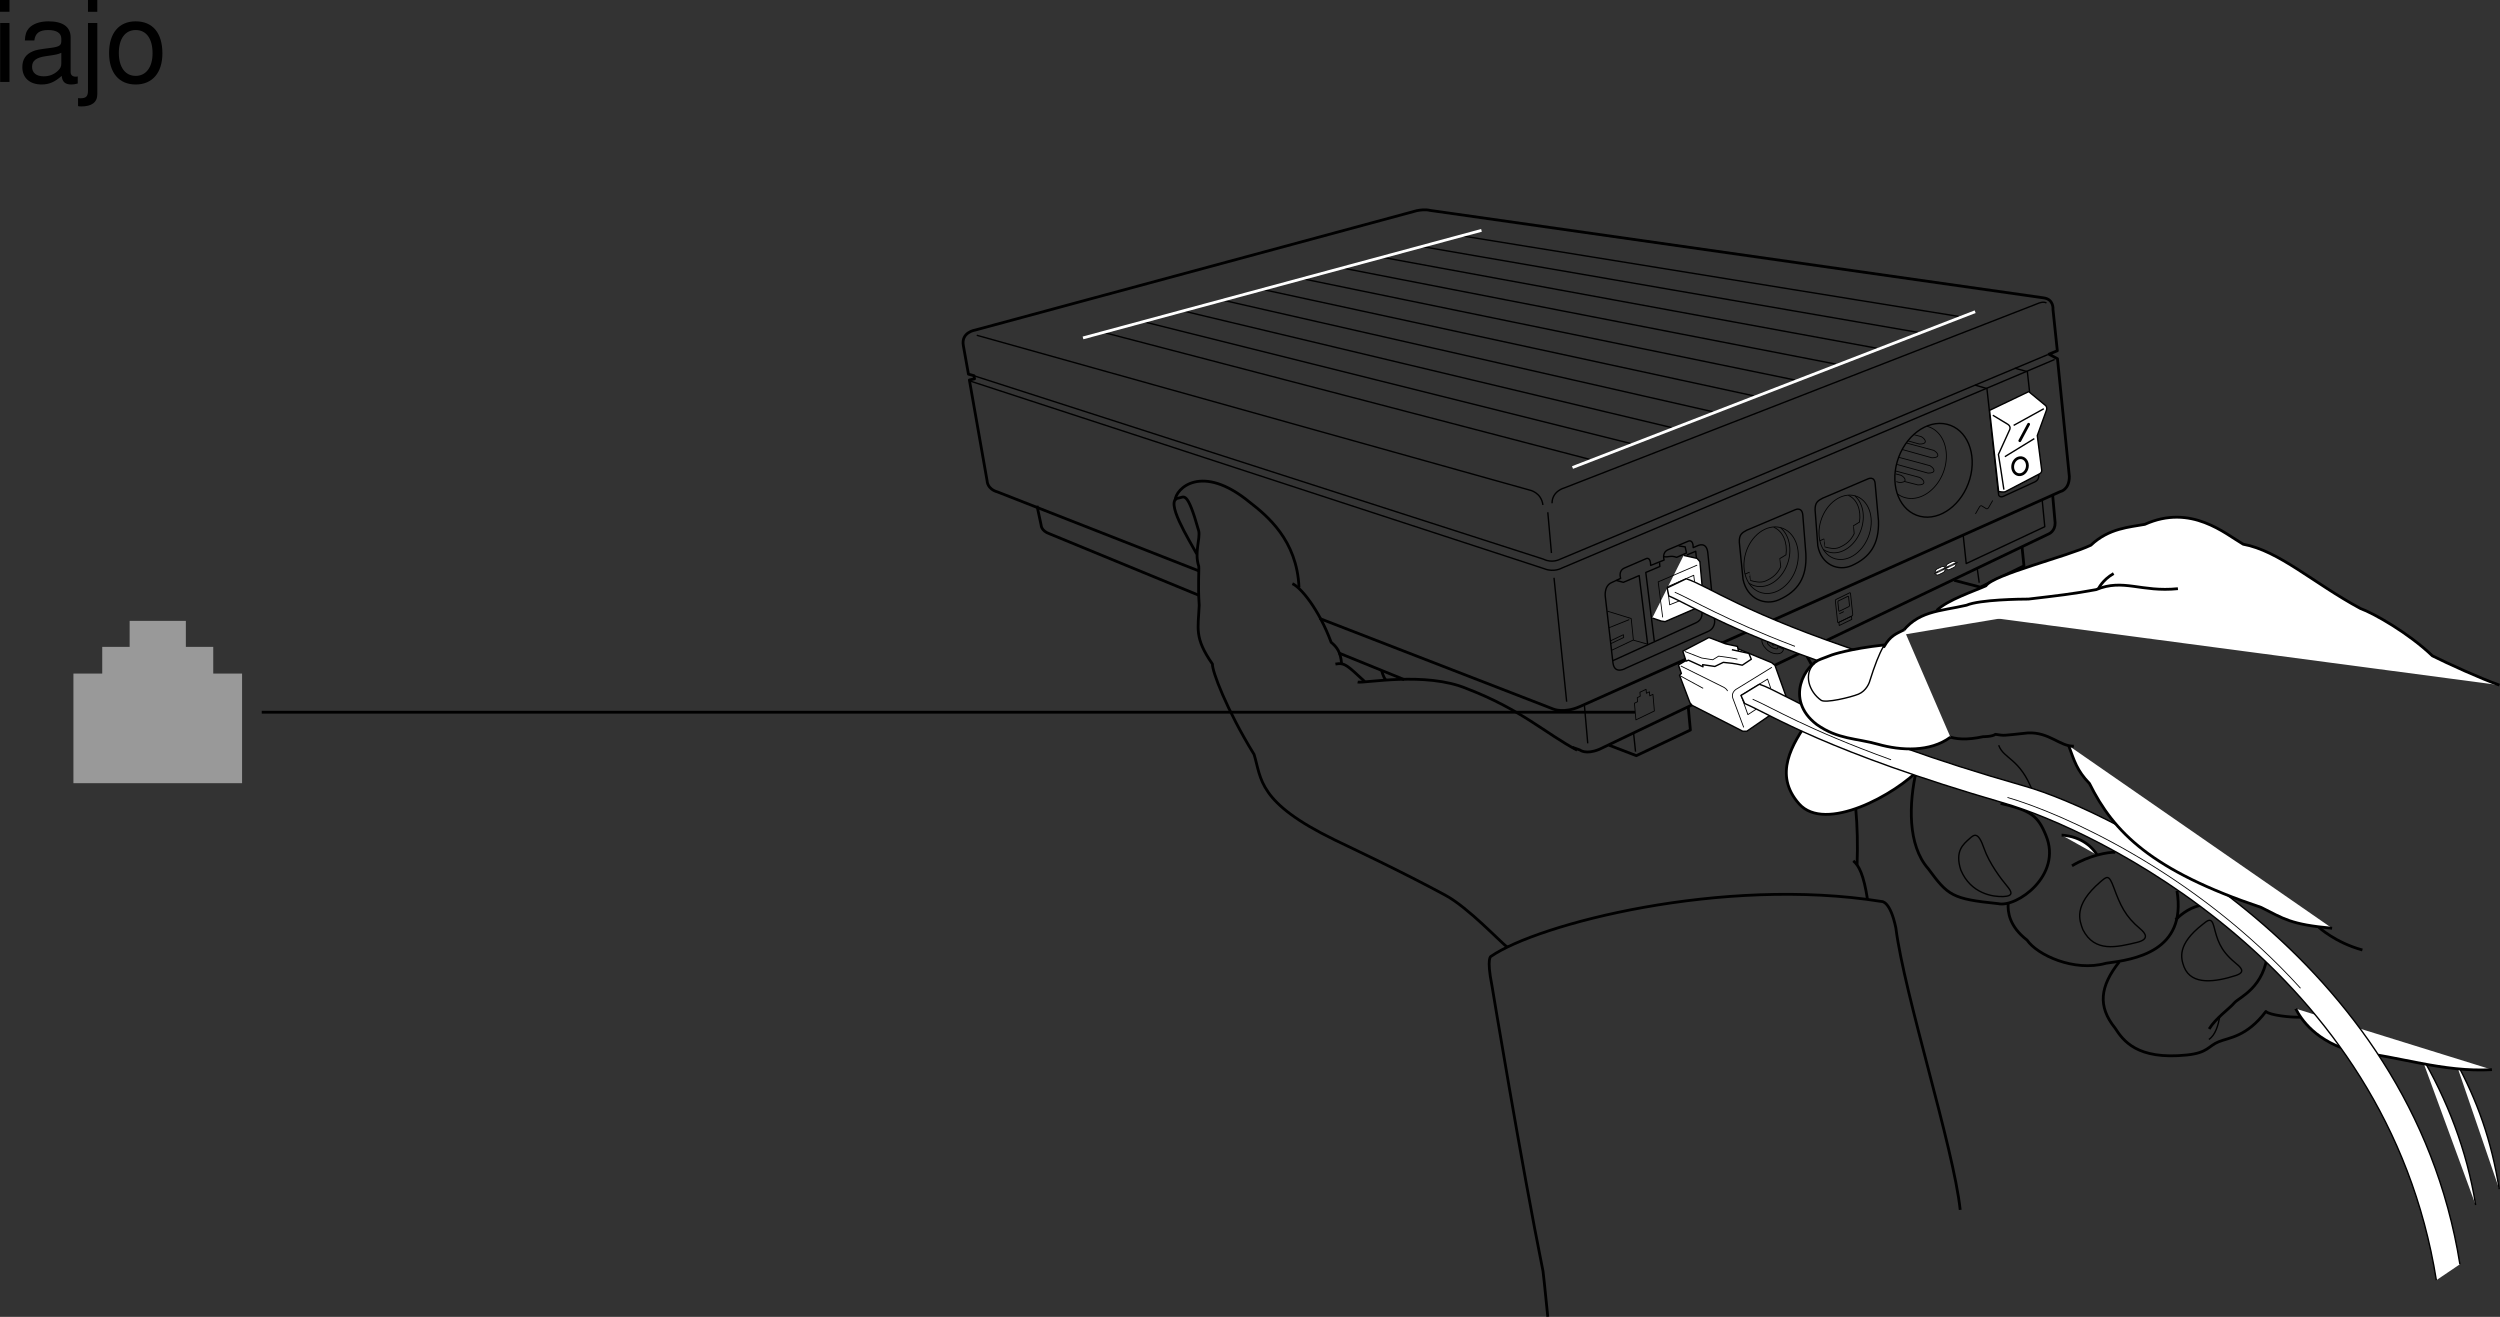 <svg xmlns="http://www.w3.org/2000/svg" xmlns:xlink="http://www.w3.org/1999/xlink" width="444.754" height="234.275"><rect width="100%" height="100%" fill="#333333" stroke="none"/><defs><path id="a" d="M3-10.484H1.344V0H3Zm0-4.094H1.312v2.094H3Zm0 0"/><path id="b" d="M10.703-.984c-.187.046-.265.046-.36.046-.577 0-.905-.296-.905-.828v-6.156c0-1.86-1.36-2.86-3.938-2.86-1.547 0-2.766.438-3.484 1.22-.47.546-.672 1.14-.72 2.187h1.688c.141-1.281.891-1.86 2.454-1.86 1.515 0 2.343.547 2.343 1.547v.454c-.015.718-.375.968-1.734 1.156-2.36.297-2.734.375-3.36.64C1.454-4.921.845-4 .845-2.64.844-.734 2.156.453 4.28.453 5.594.453 6.656 0 7.844-1.078 7.954 0 8.484.453 9.562.453c.36 0 .579-.031 1.141-.172zM7.781-3.297c0 .563-.156.89-.656 1.36-.688.625-1.5.937-2.484.937-1.297 0-2.063-.625-2.063-1.688 0-1.093.719-1.656 2.516-1.906 1.781-.25 2.125-.328 2.687-.593zm0 0"/><path id="c" d="M1.406-10.484v12c0 1.046-.328 1.39-1.36 1.39-.124 0-.187 0-.405-.031v1.422c.203.047.296.062.562.062 1.875 0 2.86-.734 2.86-2.171v-12.672zm1.657-4.094H1.405v2.094h1.657Zm0 0"/><path id="d" d="M5.438-10.781c-2.954 0-4.72 2.094-4.72 5.625S2.485.454 5.454.454s4.75-2.095 4.75-5.532c0-3.64-1.719-5.703-4.765-5.703zm.015 1.547c1.89 0 3 1.53 3 4.14 0 2.469-1.156 4.016-3 4.016-1.86 0-3-1.547-3-4.078 0-2.547 1.14-4.078 3-4.078zm0 0"/></defs><path fill="none" stroke="#000" stroke-linejoin="round" stroke-width=".5" d="m234.746 110.02 41.629 16.137s1.855.781 4.672-.453l85.492-38.254s1.617-.297 1.598-2.703l-2.11-20.93-1.515-.805L366 62.4l-.773-7.356s.191-1.789-1.637-2.05L254.3 37.415s-.624-.239-2.245.062l-78.547 21.238s-2.59.368-2.121 2.805l.902 5.043.984.273.098.555-.918.211 3.164 17.988s-.004 1.407 1.867 1.934l35.891 14.082"/><path fill="none" stroke="#000" stroke-linejoin="round" stroke-width=".25" d="m364.309 63.083-86.782 36.41s-1.375.761-2.918-.008L173.4 66.89"/><path fill="none" stroke="#000" stroke-linejoin="round" stroke-width=".25" d="m365.523 63.954-87.695 37.117s-1.363.793-3.078.113L172.668 67.813"/><path fill="none" stroke="#000" stroke-linejoin="round" stroke-width=".5" d="m184.48 89.977.75 3.492s-.004.969 1.489 1.496l26.496 10.914m24.906 10.266 11.719 4.773m115.332-32.832.437 4.934c.02 1.48-1.097 1.945-1.097 1.945l-80.016 38.352c-2.394.98-3.41.113-3.41.113l-1.36-.48"/><path fill="none" stroke="#000" stroke-linejoin="round" stroke-width=".25" d="M276.11 89.536c.003-2.188 2.187-2.735 2.187-2.735l84.223-32.8s.98-.458 1.55-.102m-190.304 5.746 98.34 27.535s2.081.375 2.382 2.656m.867 1.297.649 7.254m.456 4.403 2.25 22.043m3.157.648.594 6.762m68.875-63.739 2.14.621 2.083 18.926s.175.578.898.227l5.398-2.48s.844-.262.856-1.145l-2.043-18.535-2.246-.618m-16.836 26.356c-3.566-.863-5.383-5.227-4.063-9.75 1.32-4.527 5.282-7.492 8.844-6.629 3.567.86 5.383 5.227 4.063 9.75-1.32 4.523-5.282 7.492-8.844 6.629zm0 0"/><path fill="none" stroke="#000" stroke-linejoin="round" stroke-width=".15" d="M342.77 75.829c2.773.668 4.183 4.066 3.16 7.582-1.032 3.515-4.11 5.824-6.883 5.152a3.954 3.954 0 0 1-1.54-.746"/><path fill="none" stroke="#000" stroke-linejoin="round" stroke-width=".15" d="m339.207 78.825 4.824 1.3c.895.536 1.13 1.34-.347 1.317l-5.254-1.469m2.117-2.629 1.254.336c.894.54 1.129 1.344-.348 1.317l-1.996-.555m-1.648 2.918 5.535 1.488c.89.535 1.125 1.344-.352 1.317l-5.484-1.532m-.348 1.137 4.39 1.184c.895.535 1.13 1.34-.347 1.316l-2.41-.617"/><path fill="none" stroke="#000" stroke-linejoin="round" stroke-width=".15" d="m337.285 84.313.945.254c.864.516 1.09 1.293-.335 1.27l-.54-.157"/><path fill="none" stroke="#000" stroke-linejoin="round" stroke-miterlimit="10" stroke-width=".25" d="M316.484 106.7c-2.488 1.11-5.668-.133-6.398-3.645l-.656-6.566c-.067-1.453.547-1.739 1.355-2.184l8.606-3.633s1.207-.566 1.332.973l.543 6.867c.214 4.235-1.395 6.676-4.782 8.188zm0 0"/><path fill="none" stroke="#000" stroke-linejoin="round" stroke-width=".15" d="M313.41 105.461c-2.504-.671-3.785-3.808-2.86-7.011.927-3.203 3.708-5.258 6.212-4.59 2.504.668 3.785 3.808 2.86 7.012-.927 3.203-3.708 5.257-6.212 4.59zm0 0"/><path fill="none" stroke="#000" stroke-linejoin="round" stroke-width=".15" d="M315.555 93.797c1.632.688 2.48 2.707 2.175 4.918.09-.09-1.117.715-1.109.633.023.016.176 1.48.176 1.48-.613 1.301-1.45 1.989-2.719 2.54-.902.39-2.035.082-2.672-.102-.008-.004-.203-1.488-.18-1.469l-.78.336"/><path fill="none" stroke="#000" stroke-linejoin="round" stroke-width=".15" d="M316.781 93.903c1.442 1.207 2.047 3.566 1.356 5.96-.883 3.052-3.532 5.009-5.918 4.372a3.513 3.513 0 0 1-1.09-.504"/><path fill="none" stroke="#000" stroke-linejoin="round" stroke-miterlimit="10" stroke-width=".25" d="M329.43 100.618c-2.399 1.074-5.422-.133-6.04-3.528l-.48-6.355c-.031-1.402.559-1.68 1.344-2.11l8.094-3.445s1.168-.55 1.25.938l.59 6.578c.113 4.097-1.481 6.457-4.758 7.922zm0 0"/><path fill="none" stroke="#000" stroke-linejoin="round" stroke-width=".15" d="M326.516 99.415c-2.38-.645-3.536-3.684-2.579-6.782.958-3.097 3.665-5.082 6.047-4.437 2.38.652 3.536 3.687 2.579 6.785-.958 3.098-3.665 5.086-6.047 4.434zm0 0"/><path fill="none" stroke="#000" stroke-linejoin="round" stroke-width=".15" d="M328.828 88.133c1.547.668 2.313 2.621 1.973 4.762.086-.094-1.082.691-1.078.61.023.015.14 1.433.14 1.433-.617 1.258-1.433 1.926-2.656 2.453-.875.375-1.953.082-2.559-.098-.008-.003-.16-1.437-.136-1.421l-.758.328"/><path fill="none" stroke="#000" stroke-linejoin="round" stroke-width=".15" d="M329.996 88.235c1.36 1.172 1.883 3.453 1.168 5.773-.91 2.946-3.492 4.84-5.758 4.223a3.41 3.41 0 0 1-1.035-.488"/><path fill="none" stroke="#000" stroke-linejoin="round" stroke-miterlimit="10" stroke-width=".25" d="m363.3 88.875.47 4.825-13.977 6.558-.55-5.156"/><path fill="none" stroke="#000" stroke-linejoin="round" stroke-miterlimit="10" stroke-width=".15" d="m301.23 119.938-.554.27.07.57-.848.719-.14-.348.242-1.047c.086-.168.586-.566 1.223-.879.636-.316 1.285-.484 1.398-.41l.414.723-.055.445-.914.148-.054-.578zm0 0"/><path fill="none" stroke="#000" stroke-linejoin="round" stroke-miterlimit="10" stroke-width=".15" d="m301.828 119.918.04.356 1.066.797.082.773-2.758 1.356-.082-.774.8-1.715-.042-.351zm14.122-4.48c.366.102.347-.43.347-.43l.984.489s-.062.796-1.066.812c-1.184.016-1.914-.668-2.406-1.32-.16-.207-.594-1-.235-1.621l.953.656s-.23.348 0 .582c.278.27.485.64 1.422.832zm0 0"/><path fill="none" stroke="#000" stroke-linejoin="round" stroke-miterlimit="10" stroke-width=".15" d="M315.39 114.266c.118-.047.25.027.301.168.047.14-.008.293-.125.336-.117.047-.25-.027-.296-.168-.051-.14.008-.289.12-.336zm.528-.09-.543-.308m.402-.66c.118-.047.25.027.297.167.051.141-.004.29-.12.336-.114.047-.247-.027-.298-.168-.047-.14.008-.289.121-.335zm.489-.094-.54-.309m.645.067-.543-.309m.375-.551c.117-.043.25.031.3.172.048.14-.01.29-.124.336-.117.047-.25-.031-.297-.168-.05-.14.004-.289.121-.34zm.507-.035-.538-.312m11.028-.383-.063-.574 2.242-1.094.059.578zm0 0"/><path fill="none" stroke="#000" stroke-linejoin="round" stroke-miterlimit="10" stroke-width=".15" d="M327.07 110.743c-.082.039-.152-.008-.16-.102l-.402-3.762c-.008-.093.043-.199.12-.238l2.419-1.18c.078-.039.148.008.16.102l.398 3.762c.012.093-.043.203-.12.242zm0 0"/><path fill="none" stroke="#000" stroke-linejoin="round" stroke-miterlimit="10" stroke-width=".15" d="M327.277 108.715c-.078.04-.148-.004-.16-.097l-.156-1.489c-.008-.093.047-.203.121-.242l1.625-.789c.078-.039.148.008.16.102l.156 1.488a.25.25 0 0 1-.125.238zm-.058.477.793-.387"/><path fill="#fff" stroke="#000" stroke-linejoin="round" stroke-miterlimit="10" stroke-width=".15" d="M346.309 101.172c.074.352.543.133.543.133l.57-.27c.355-.156.55-.335.531-.648m-1.726.438c-.079-.348.386-.575.386-.575l.567-.273c.351-.184.586-.203.695.063"/><path fill="none" stroke="#000" stroke-linejoin="round" stroke-width=".15" d="m348.254 100.047-.715.34m-.829.399-1.132.543m-.793.379-.687.332"/><path fill="#fff" stroke="#000" stroke-linejoin="round" stroke-miterlimit="10" stroke-width=".15" d="M344.379 102.102c.074.348.543.129.543.129l.57-.273c.356-.153.551-.336.531-.645m-1.726.437c-.078-.347.387-.578.387-.578l.566-.265c.348-.188.582-.211.695.054"/><path fill="none" stroke="#000" stroke-linejoin="round" stroke-miterlimit="10" stroke-width=".5" d="m300.328 125.63.395 4.242-9.614 4.562-4.851-1.86"/><path fill="#fff" stroke="#000" stroke-linejoin="round" stroke-miterlimit="10" stroke-width=".25" d="m290.965 133.723-.356-3.37"/><path fill="none" stroke="#000" stroke-linejoin="round" stroke-miterlimit="10" stroke-width=".5" d="m359.727 97.356.34 3.309-7.754 3.796-4.653-1.218"/><path fill="#fff" stroke="#000" stroke-linejoin="round" stroke-miterlimit="10" stroke-width=".25" d="m352.105 103.665-.34-2.426"/><path fill="none" stroke="#000" stroke-linejoin="round" stroke-miterlimit="10" stroke-width=".25" d="M301.223 97.422c.004-1.558-.852-1.152-.852-1.152l-3.547 1.496c-1.258.5-.77 1.86-.77 1.86l-2.394.964c-.02-1.68-.847-1.191-.847-1.191l-3.747 1.621c-1.253.5-.746 1.863-.746 1.863l-1.59.746c-1.437.606-1.14 2.555-1.14 2.555l1.363 11.774c.305 2.167 2.363.882 2.363.882l14.688-6.57c1.055-.492 1.043-1.738 1.043-1.738l-1.215-12.094c-.184-2.238-1.84-1.344-1.84-1.344zm0 0"/><path fill="none" stroke="#000" stroke-linejoin="round" stroke-miterlimit="10" stroke-width=".25" d="m286.906 117.547 14.828-6.761c1.215-.559 1.043-1.735 1.043-1.735l-1.105-10.976-1.555.64"/><path fill="none" stroke="#000" stroke-linejoin="round" stroke-miterlimit="10" stroke-width=".25" d="m294.305 114.106-1.516-12.266 2.504-1.062-.063-.746m-2.105 14.633-1.512-12.27-2.812 1.203-1.25-.332"/><path fill="none" stroke="#000" stroke-linejoin="round" stroke-width=".15" d="m291.031 128.067-.261-2.961.562-.27-.062-.722.53-.254-.058-.703 1.094-.528.062.704.536-.258.066.722.559-.273.257 2.96zm0 0"/><path fill="none" stroke="#000" stroke-linejoin="round" stroke-miterlimit="10" stroke-width=".15" d="m285.969 108.731 4.226 1.305.387 3.816-3.89 1.844m3.148-5.469-3.63 1.461"/><path fill="none" stroke="#000" stroke-linejoin="round" stroke-miterlimit="10" stroke-width=".15" d="m286.535 113.989 2.274-1.074.05.492-2.242 1.078"/><path fill="none" stroke="#000" stroke-linejoin="round" stroke-width=".15" d="m290.582 113.887 2.488.7"/><path fill="none" stroke="#000" stroke-linejoin="round" stroke-width=".25" d="m282.824 81.727-86.437-22.574m93.73 19.75-86.66-21.664m93.961 18.836-86.883-20.746m94.18 17.921-87.11-19.832m94.403 17.008L224.68 51.508m94.629 16.094-87.555-18.008m94.851 15.184-87.777-17.094m95.074 14.27-88-16.18M341.2 59.13l-88.223-15.266m95.519 12.437-88.45-14.347"/><path fill="none" stroke="#000" stroke-linejoin="round" stroke-width=".5" d="M209.05 89.028c.087-2.102 4.712-6.73 13.294.336 3.031 2.36 8.414 6.73 8.75 15.148"/><path fill="none" stroke="#000" stroke-linejoin="round" stroke-width=".5" d="M229.918 103.836c1.512.676 4.71 4.543 6.898 10.434 1.008.844 1.684 1.684 1.852 3.785"/><path fill="none" stroke="#000" stroke-linejoin="round" stroke-width=".5" d="M237.574 118.141c1.684-.336 2.188.336 5.215 3.113"/><path fill="none" stroke="#000" stroke-linejoin="round" stroke-width=".5" d="M241.527 121.34c1.262.25 12.09-1.918 19.438 1.176 9.676 3.703 14.133 8.078 19.605 10.942"/><path fill="none" stroke="#000" stroke-linejoin="round" stroke-width=".5" d="M245.82 119.32s.168.923.672 1.598m-33.574-22.339c-1.344-2.485-5.848-9.633-3.281-9.97 1.011-.085 1.52-1.64 3.62 5.849.294 1.386-.8 3.87 0 6.265.083.676-.167 3.324.083 6.942-.168 4.168-.922 5.761 2.36 10.476-.087 1.18 2.437 7.992 7.402 16.07 1.347 4.375.585 8.512 14.386 15.23 3.043 1.481 11.64 5.485 19.688 9.845 4.039 2.187 9.847 8.41 11.023 9.254m52.926-52.418c7.066 12.62 9.758 23.726 9.254 37.695"/><path fill="none" stroke="#000" stroke-linejoin="round" stroke-width=".5" d="M329.703 153.145c1.012.84 1.852 2.48 2.527 6.855"/><path fill="none" stroke="#000" stroke-linejoin="round" stroke-width=".5" d="M348.723 215.239c-1.18-11.11-9.93-38.203-11.446-50.149-1.011-4.879-2.523-4.71-2.523-4.71-28.27-4.544-61.254 4.035-69.5 9.757 0 0-.84.172.168 5.219 0 0 5.219 31.637 9.086 50.816 0 0 .34 2.864.844 8.078m111.691-70.62c.504-.508 2.191-2.102 4.293-2.524"/><path fill="none" stroke="#fff" stroke-linejoin="round" stroke-width=".5" d="m279.75 83.172 71.629-27.718m-158.711 4.66 70.89-19.133"/><path fill="#fff" stroke="#000" stroke-linejoin="round" stroke-width=".25" d="m299.523 98.805 2.383.535.508.578.668 7.286-.344.566-6.511 2.816-.711-.105-1.57-.54"/><path fill="none" stroke="#000" stroke-linejoin="round" stroke-width=".25" d="m298.621 97.118 1.172.172.234 1.09-1.757.777c-1.06-.434-1.54.07-2.293-.14"/><path fill="none" stroke="#000" stroke-linejoin="round" stroke-width=".15" d="m295.793 109.833-.8-6.32 6.937-2.981"/><path fill="none" stroke="#000" stroke-linejoin="round" stroke-width=".15" d="m301.469 103.512-.153-1.172-4.668 2.04.387 3.214 1.742-.703"/><path fill="#fff" stroke="#000" stroke-linejoin="round" stroke-width=".25" d="M440.422 214.38c-1.555-9.762-5.063-18.743-9.879-26.938m-100.055-67.484c-21.785-7.145-29.515-12.18-33.613-13.946l-.277-1.422 3.39-1.632c3.88 1.253 10.254 6.21 32.703 13.578m103.997 71.879c4.078 7.441 6.55 14.503 7.925 23.132"/><path fill="#fff" stroke="#000" stroke-linejoin="round" stroke-width=".5" d="M344.547 108.594c1.851-1.851 6.898-3.531 8.75-4.375 1.348-2.02 14.473-5.215 18.68-7.234 3.195-3.031 6.898-3.2 9.59-3.703 8.246-3.703 14.304 1.683 17.503 3.535 6.395 1.176 12.453 6.898 20.864 11.441 2.359.844 8.582 4.375 12.789 8.414 2.691 1.348 8.582 4.04 11.949 5.215"/><path fill="none" stroke="#000" stroke-linejoin="round" stroke-width=".5" d="M412.531 164.965s2.86 2.696 7.742 4.04"/><path fill="#fff" stroke="#000" stroke-linejoin="round" stroke-width=".5" d="M321.914 127.946c-3.113 4.46-6.48 9.844-1.851 15.062 4.625 5.215 17.164-1.601 21.707-6.476"/><path fill="none" stroke="#000" stroke-linejoin="round" stroke-width=".25" d="M361.625 140.82c-2.27-5.976-5.129-5.722-6.059-8.245"/><path fill="none" stroke="#000" stroke-linejoin="round" stroke-width=".5" d="M340.93 137.036c-1.348 5.886-1.598 13.293 2.101 17.5 3.535 4.797 4.207 5.382 12.453 6.226 3.282.754 11.442-5.05 8.5-12.117-1.433-3.535-2.691-4.457-8.078-5.723"/><path fill="none" stroke="#000" stroke-linejoin="round" stroke-width=".25" d="M348.836 154.786c-1.09-3.368.39-4.563 1.601-5.637.758-.672 1.477-1.281 2.524 1.77.926 2.69 3.113 5.55 4.039 6.644.926 1.094 1.262 1.852-.59 1.934-1.851.085-5.805-.504-7.574-4.711zm0 0"/><path fill="none" stroke="#000" stroke-linejoin="round" stroke-width=".5" d="M357.254 160.762c-.086 1.43.168 4.035 3.363 6.48 1.766 2.606 8.328 5.72 14.051 4.122 5.133-.672 14.387-2.106 12.621-12.875"/><path fill="none" stroke="#000" stroke-linejoin="round" stroke-width=".25" d="M370.547 165.387c-.59-1.597-1.774-4.297 3.11-8.496 1.179-1.012 1.515-1.348 2.359.926 1.183 3.195 2.02 5.16 4.71 7.402 1.008.844 1.715 1.89-.59 2.442-3.534.84-7.488 1.851-9.59-2.274zm0 0"/><path fill="none" stroke="#000" stroke-linejoin="round" stroke-width=".5" d="M377.023 171.11c-3.449 4.375-3.87 7.91-.757 11.777 1.43 2.192 3.87 5.727 12.789 4.797 3.761-.39 3.789-1.598 5.64-2.351 1.848-.758 4.961-.844 8.41-5.387.672.672 4.547 1.094 6.227 1.008"/><path fill="#fff" stroke="#000" stroke-linejoin="round" stroke-width=".5" d="M408.406 179.442c.926 1.851 3.621 5.973 10.606 7.738 7.656.676 15.48 3.617 24.312 3.113"/><path fill="none" stroke="#000" stroke-linejoin="round" stroke-width=".25" d="M388.55 172.036c-.59-1.598-1.25-4.024 3.282-7.57.902-.712 1.57-1.376 2.02.331.585 2.239 1.011 4.157 3.703 6.399 1.007.84 2.136 1.722.168 2.355-3.457 1.11-7.825 1.852-9.172-1.515zm6.345 8.844c-.254 1.43-.758 3.28-1.934 4.038"/><path fill="none" stroke="#000" stroke-linejoin="round" stroke-width=".5" d="M403.445 169.176c-.504 6.563-5.132 8.246-5.976 9.254-.84 1.012-3.281 2.692-4.461 4.625m-16.703-31.422c-1.176-.086-4.664.543-7.692 2.399"/><path fill="#fff" stroke="#000" stroke-linejoin="round" stroke-width=".25" d="m305.719 114.391.367-.234 9.086 3.73.598.485 2.242 6.28-.242.618-7.004 4.813-.715.011-9.008-4.601-.395-.457-1.859-4.91.328-.313-.52-1.508 1.321-.781"/><path fill="#fff" stroke="#000" stroke-linejoin="round" stroke-width=".25" d="m308.102 115.586 3.035.657.418 1.039-1.602 1.058c-1.453-.324-2.289-.41-3.379-.504l-1.5.727-2.168-.316.059.378-2.586-1.175-.426.168-.578-1.774 4.648-2.43 2.95 1.126 2.117.457.18.777"/><path fill="none" stroke="#000" stroke-linejoin="round" stroke-width=".15" d="m315.215 118.715-6.145 3.785s-1.199.54-.789 1.735l1.93 5.176m-11.203-10.941 7.48 3.714s.621.238.848.758"/><path fill="none" stroke="#000" stroke-linejoin="round" stroke-width=".15" d="m315.004 122.41-.55-1.597-4.727 2.879 1.226 3.441 1.473-.968m-12.699-10.266 3.011 1.164 1.961.309 1.055-.645s2.71.344 3.332.543m-10.273 2.906 4.18 2.278"/><path fill="#fff" stroke="#000" stroke-linejoin="round" stroke-width=".25" d="M433.43 227.75c-8.856-55.664-60.918-80.23-76.89-84.875-31.669-9.203-41.364-15.656-46.169-17.73l-.648-1.422 3.27-1.996c4.593 1.484 13.054 8.41 47.237 18.14 14.86 4.231 68.586 29.731 77.391 85.051"/><path fill="#fff" stroke="#000" stroke-linejoin="round" stroke-width=".5" d="M368.023 132.657c1.008 2.695 1.43 4.379 3.7 6.73 4.293 8.668 11.023 15.485 30.543 22.047 4.039 2.02 5.218 3.031 12.62 3.703"/><path fill="none" stroke="#000" stroke-linejoin="round" stroke-width=".5" d="M342.695 128.454c2.356 1.933 4.207 3.87 10.098 2.605 0 0 1.684 0 2.187-.422 1.766.254 1.008.254 5.805-.25 3.79-.168 5.723 2.442 8.16 2.356"/><path fill="#fff" stroke="#000" stroke-linejoin="round" stroke-width=".5" d="M373.07 152.094c-.675-1.176-2.61-3.281-6.312-3.531m20.699-43.836c-6.562.672-9.676-1.852-14.559.168-4.039.758-7.066 1.094-12.027 1.68-1.348 0-8.668.086-11.023 1.093-4.735 1.114-8.899.938-11.848 5.344"/><path fill="none" stroke="#000" stroke-linejoin="round" stroke-width=".5" d="M373.32 104.727s.676-1.52 2.696-2.695"/><path fill="#fff" stroke="#000" stroke-linejoin="round" stroke-width=".5" d="M346.988 131.145c-3.62 2.691-8.843 2.402-12.875 1.262-3.87-1.094-7.152-.84-10.937-3.535-5.82-4.47-1.95-10.75.758-11.614l1.98-.754s3.113-1.093 9.254-1.765v.308c1.133-1.972 2.133-2.28 3.57-3.004"/><path fill="none" stroke="#000" stroke-linejoin="round" stroke-width=".25" d="M335.047 115.047c-.727 1.258-1.504 3.196-2.488 6.336 0 0-.504 1.516-1.934 2.106-1.43.586-5.879 1.636-6.645 1.09-2.148-1.512-3.203-4.637-1.183-6.598"/><path fill="#fff" stroke="#000" stroke-linejoin="round" stroke-width=".15" d="M319.324 114.989c-12.719-4.852-18.168-8.246-21.379-9.633"/><path fill="none" stroke="#000" stroke-linejoin="round" stroke-width=".15" d="M336.426 135.168c-15.098-5.476-21.14-9.273-24.625-10.777m97.465 51.419c-18.704-20.638-42.278-31.079-52.13-33.942"/><path fill="none" stroke="#000" stroke-linecap="round" stroke-linejoin="round" stroke-width=".15" d="m354.48 89.086-.714 1.235c-.082.152-.297.254-.391.18l-.828-.512c-.094-.07-.309.027-.39.18l-.7 1.214"/><path fill="#999" d="M43.063 139.329v-19.5h-5.126v-4.75h-4.874v-4.625h-10v4.625h-4.875v4.75h-5.125v19.5h30"/><path fill="none" stroke="#000" stroke-width=".5" d="M290.875 126.704H46.562"/><path fill="#fff" d="m356.746 87.473 6.098-3.183s.433-.18.375-.68c-.125-1.035-.785-6.117-.785-6.117l1.628-4.5s.235-.606-.269-.946l-2.883-2.379-6.957 3.336 1.606 14.43s.816.18 1.187.04"/><path fill="none" stroke="#000" stroke-linejoin="round" stroke-width=".25" d="m356.746 87.473 6.098-3.183s.433-.18.375-.68c-.125-1.035-.785-6.117-.785-6.117l1.628-4.5s.235-.606-.269-.946l-2.883-2.379-6.957 3.336 1.606 14.43s.816.18 1.187.04zm0 0"/><path fill="none" stroke="#000" stroke-linecap="round" stroke-linejoin="round" stroke-miterlimit="10" stroke-width=".5" d="m360.895 75.477-1.567 2.922m.062 6.047c.723-.078 1.301-.817 1.286-1.649-.016-.832-.614-1.441-1.336-1.367-.727.078-1.3.817-1.285 1.649.015.832.613 1.445 1.336 1.367zm0 0"/><path fill="#fff" stroke="#000" stroke-linejoin="round" stroke-width=".25" d="m354.527 73.875 2.684 1.618c.613.425.305.972.305.972l-1.993 4.38s.844 5.195.97 6.257m7.105-14.387-5.368 2.965m3.68 2.348-5.242 3.215"/><g transform="translate(-12.188 -4.109)"><use xlink:href="#a" width="100%" height="100%" x="10.875" y="18.687"/><use xlink:href="#b" width="100%" height="100%" x="15.315" y="18.687"/><use xlink:href="#c" width="100%" height="100%" x="26.435" y="18.687"/><use xlink:href="#d" width="100%" height="100%" x="30.875" y="18.687"/></g></svg>
